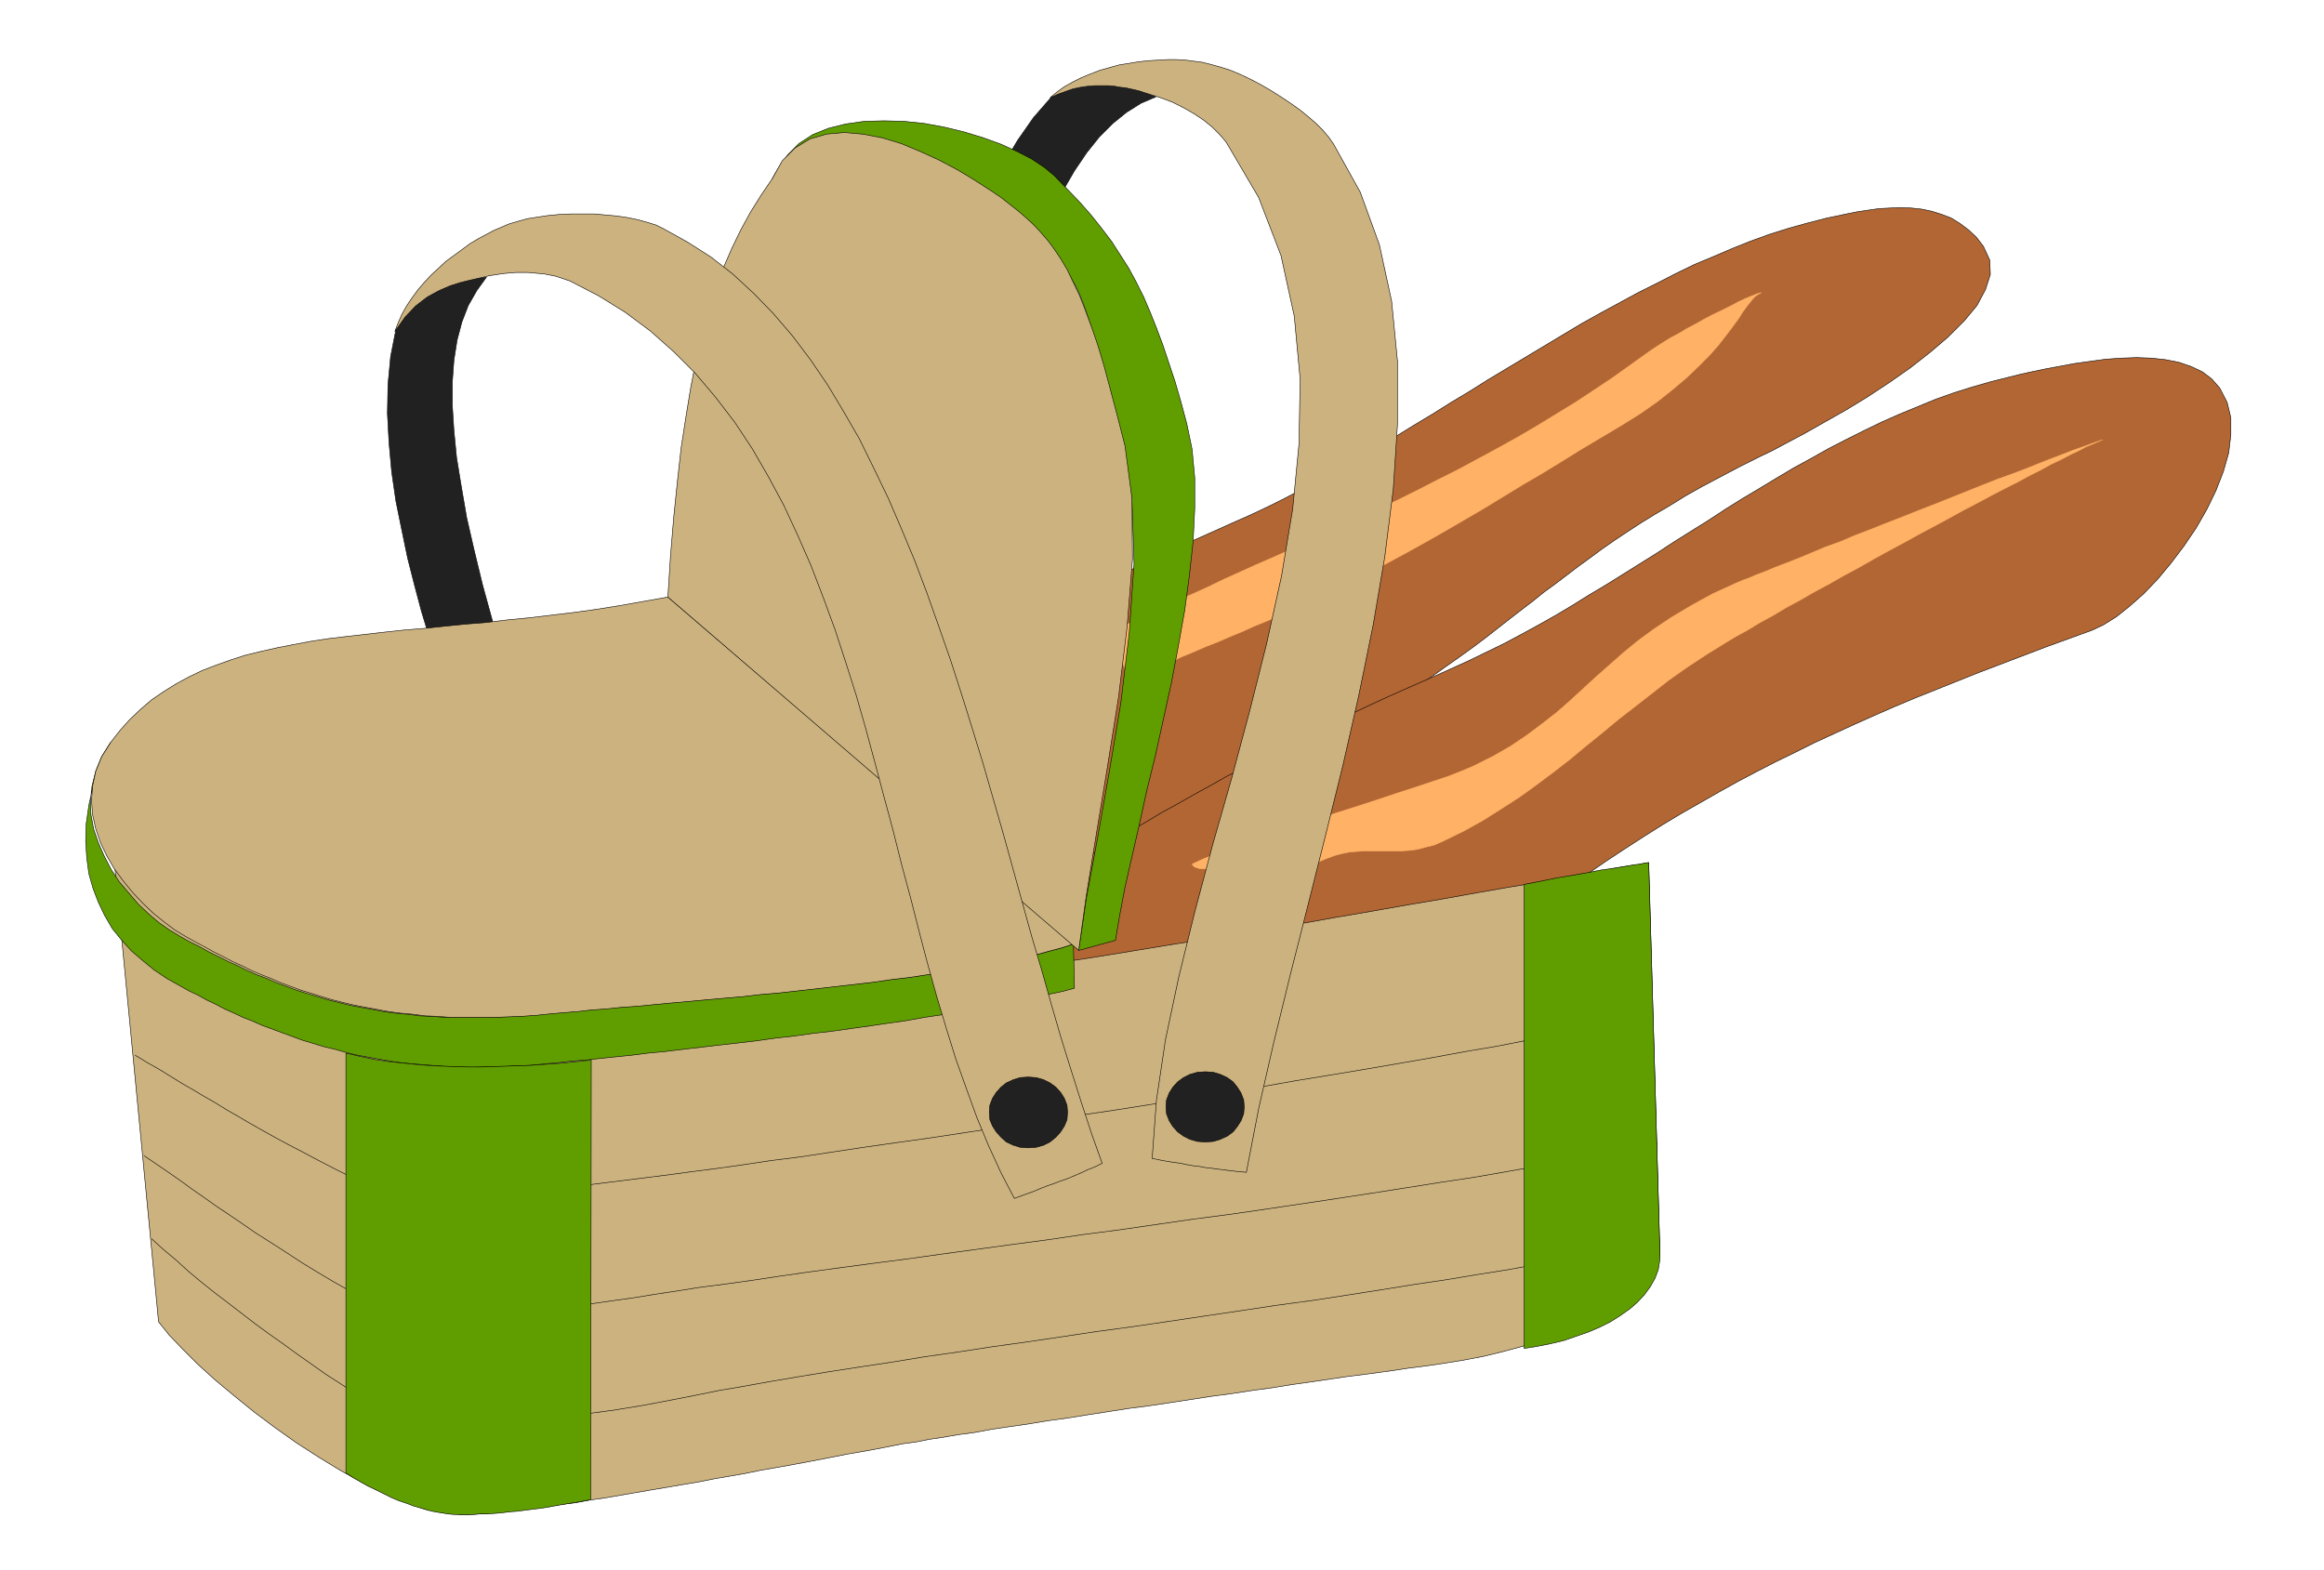 <svg xmlns="http://www.w3.org/2000/svg" width="4.367in" height="283.2" fill-rule="evenodd" stroke-linecap="round" preserveAspectRatio="none" viewBox="0 0 4367 2950"><style>.pen0{stroke:#000;stroke-width:1;stroke-linejoin:round}.pen1{stroke:none}.brush2{fill:#212121}.brush4{fill:#b26633}.brush5{fill:#ccb27f}.brush6{fill:#ffb266}.pen2{stroke:#ffb266;stroke-width:1;stroke-linejoin:round}.brush7{fill:#609e00}</style><path d="m744 619-10 51-5 53-1 54 3 55 5 55 8 55 11 54 11 53 13 51 13 49 14 46 12 42 12 38 10 34 8 29 6 23 13-6 14-5 14-5 16-6 15-5 15-5 15-5 14-6-23-77-21-72-19-69-16-66-14-61-10-58-9-55-5-51-3-47v-44l3-41 6-38 9-34 12-31 16-28 18-25-8 1-10 1-10 2-11 3-11 3-12 4-12 4-12 6-12 6-12 7-12 8-11 9-10 9-10 11-9 11-8 13z" class="pen1 brush2"/><path fill="none" d="M744 619h0l-10 51-5 53-1 54 3 55 5 55 8 55 11 54 11 53 13 51 13 49 14 46 12 42 12 38 10 34 8 29 6 23h0l13-6 14-5 14-5 16-6 15-5 15-5 15-5 14-6h0l-23-77-21-72-19-69-16-66-14-61-10-58-9-55-5-51-3-47v-44l3-41 6-38 9-34 12-31 16-28 18-25h0l-8 1-10 1-10 2-11 3-11 3-12 4-12 4-12 6-12 6-12 7-12 8-11 9-10 9-10 11-9 11-8 13" class="pen0"/><path d="m1976 182-34 39-30 43-28 47-25 49-23 50-21 52-18 53-16 51-15 51-13 49-11 46-10 44-9 39-8 34-7 29-7 23 14 2 14 2 15 3 16 3 16 3 16 3 16 2 15 2 18-78 18-74 18-69 19-65 19-60 20-56 20-51 20-47 22-42 22-38 23-34 24-30 25-25 26-21 27-17 28-12-8-3-8-4-10-3-10-3-11-2-12-3-13-1-12-2h-27l-14 1-14 2-15 3-14 4-14 5-14 6z" class="pen1 brush2"/><path fill="none" d="M1976 182h0l-34 39-30 43-28 47-25 49-23 50-21 52-18 53-16 51-15 51-13 49-11 46-10 44-9 39-8 34-7 29-7 23h0l14 2 14 2 15 3 16 3 16 3 16 3 16 2 15 2h0l18-78 18-74 18-69 19-65 19-60 20-56 20-51 20-47 22-42 22-38 23-34 24-30 25-25 26-21 27-17 28-12h0l-8-3-8-4-10-3-10-3-11-2-12-3-13-1-12-2h-27l-14 1-14 2-15 3-14 4-14 5-14 6" class="pen0"/><path d="m358 1959-5 36 1 36 5 34 9 32 13 31 16 29 20 26 23 24 25 21 27 18 28 15 31 12 31 7 32 4 32-1 32-5 55-14 56-15 55-16 55-18 55-18 55-20 55-21 54-22 55-22 55-24 54-24 54-25 54-26 55-26 53-27 54-28 54-28 53-29 54-29 53-29 53-29 53-30 52-30 53-30 52-30 52-30 52-30 52-30 51-30 51-30 51-29 51-29 46-26 43-26 41-24 38-24 35-22 34-22 31-21 30-21 28-20 27-19 25-18 24-18 23-18 23-18 22-17 21-16 21-17 22-16 21-16 21-16 22-16 23-17 23-16 24-16 26-17 26-16 29-17 29-18 32-18 34-18 36-19 38-19 23-11 28-15 34-18 37-21 39-22 41-25 41-27 40-28 37-29 34-29 30-30 24-29 16-30 9-28-1-27-12-26-13-17-15-14-16-12-16-10-18-7-19-6-19-4-19-2-21-1-20 1-20 1-21 3-20 3-20 4-19 4-19 4-35 9-36 10-35 11-36 13-35 14-35 15-36 15-35 17-35 18-36 18-35 19-35 19-36 20-35 21-35 21-35 21-35 21-35 21-35 22-35 21-35 22-35 21-34 21-35 20-35 20-34 20-34 19-34 18-34 18-34 17-34 16-34 15-40 18-38 17-37 17-36 17-35 17-34 17-33 17-32 17-31 17-30 16-30 17-29 17-29 17-29 17-28 17-28 18-28 18-28 17-28 19-28 18-28 19-29 19-29 19-29 20-31 21-31 20-31 22-33 21-33 23-35 23-35 23-37 24-25 16-27 14-27 14-28 13-29 12-30 12-30 11-31 10-32 10-31 10-33 9-32 9-33 9-33 8-33 9-32 9-33 9-33 9-32 9-32 10-31 10-31 10-31 11-30 12-29 12-28 13-28 14-26 14-26 16-24 17-23 17-22 19z" class="pen1 brush4"/><path fill="none" d="M358 1959h0l-5 36 1 36 5 34 9 32 13 31 16 29 20 26 23 24 25 21 27 18 28 15 31 12 31 7 32 4 32-1 32-5h0l55-14 56-15 55-16 55-18 55-18 55-20 55-21 54-22 55-22 55-24 54-24 54-25 54-26 55-26 53-27 54-28 54-28 53-29 54-29 53-29 53-29 53-30 52-30 53-30 52-30 52-30 52-30 52-30 51-30 51-30 51-29 51-29h0l46-26 43-26 41-24 38-24 35-22 34-22 31-21 30-21 28-20 27-19 25-18 24-18 23-18 23-18 22-17 21-16 21-17 22-16 21-16 21-16 22-16 23-17 23-16 24-16 26-17 26-16 29-17 29-18 32-18 34-18 36-19 38-19h0l23-11 28-15 34-18 37-21 39-22 41-25 41-27 40-28 37-29 34-29 30-30 24-29 16-30 9-28-1-27-12-26h0l-13-17-15-14-16-12-16-10-18-7-19-6-19-4-19-2-21-1-20 1-20 1-21 3-20 3-20 4-19 4-19 4h0l-35 9-36 10-35 11-36 13-35 14-35 15-36 15-35 17-35 18-36 18-35 19-35 19-36 20-35 21-35 21-35 21-35 21-35 21-35 22-35 21-35 22-35 21-34 21-35 20-35 20-34 20-34 19-34 18-34 18-34 17-34 16-34 15h0l-40 18-38 17-37 17-36 17-35 17-34 17-33 17-32 17-31 17-30 16-30 17-29 17-29 17-29 17-28 17-28 18-28 18-28 17-28 19-28 18-28 19-29 19-29 19-29 20-31 21-31 20-31 22-33 21-33 23-35 23-35 23-37 24h0l-25 16-27 14-27 14-28 13-29 12-30 12-30 11-31 10-32 10-31 10-33 9-32 9-33 9-33 8-33 9-32 9-33 9-33 9-32 9-32 10-31 10-31 10-31 11-30 12-29 12-28 13-28 14-26 14-26 16-24 17-23 17-22 19" class="pen0"/><path d="m801 2226-5 36 1 36 5 34 9 32 13 31 16 28 20 27 23 23 25 22 27 18 28 14 31 12 31 7 32 4 32-1 32-5 55-13 55-13 55-14 54-14 55-14 54-15 53-15 54-15 53-16 53-17 52-17 53-17 52-18 51-19 52-20 51-20 50-21 51-22 50-23 49-23 49-25 49-25 49-27 48-27 48-29 47-30 47-30 46-32 46-34 46-34 45-36 45-37 36-30 36-29 35-28 35-27 35-27 35-25 35-25 35-24 35-23 34-22 35-22 35-21 35-20 35-20 36-20 36-19 35-18 37-18 36-18 37-17 37-17 38-17 39-17 38-16 40-16 40-16 40-16 42-16 42-16 42-16 44-16 44-16 21-10 24-15 25-20 26-23 26-27 25-30 25-33 23-34 20-35 17-35 14-36 10-35 4-34v-32l-7-29-14-27-15-17-17-13-21-10-23-8-25-5-27-3-28-1-29 1-29 2-29 4-29 4-27 5-27 5-24 5-23 5-20 5-36 9-35 10-35 11-34 12-34 14-34 14-34 15-33 16-34 17-33 17-32 18-33 18-32 19-33 20-32 19-32 20-32 21-32 20-32 20-32 21-32 20-32 20-32 20-32 19-32 20-32 19-32 18-33 18-32 17-33 16-33 16-33 15-40 18-39 17-38 17-37 17-36 17-35 17-34 16-33 17-33 17-33 16-31 17-32 16-30 17-31 17-30 17-31 17-30 18-30 17-30 18-30 18-30 19-31 19-31 19-31 20-32 20-32 20-33 21-34 22-34 22-35 23-36 23-37 24-25 16-26 14-26 14-27 13-27 12-27 12-28 11-29 10-28 10-29 10-29 9-29 9-29 9-29 9-29 8-29 9-30 9-28 9-29 9-28 9-29 10-27 11-28 11-27 11-26 12-26 13-25 14-25 14-24 16-24 17-22 17-22 19z" class="pen1 brush4"/><path fill="none" d="M801 2226h0l-5 36 1 36 5 34 9 32 13 31 16 28 20 27 23 23 25 22 27 18 28 14 31 12 31 7 32 4 32-1 32-5h0l55-13 55-13 55-14 54-14 55-14 54-15 53-15 54-15 53-16 53-17 52-17 53-17 52-18 51-19 52-20 51-20 50-21 51-22 50-23 49-23 49-25 49-25 49-27 48-27 48-29 47-30 47-30 46-32 46-34 46-34 45-36 45-37h0l36-30 36-29 35-28 35-27 35-27 35-25 35-25 35-24 35-23 34-22 35-22 35-21 35-20 35-20 36-20 36-19 35-18 37-18 36-18 37-17 37-17 38-17 39-17 38-16 40-16 40-16 40-16 42-16 42-16 42-16 44-16 44-16h0l21-10 24-15 25-20 26-23 26-27 25-30 25-33 23-34 20-35 17-35 14-36 10-35 4-34v-32l-7-29-14-27h0l-15-17-17-13-21-10-23-8-25-5-27-3-28-1-29 1-29 2-29 4-29 4-27 5-27 5-24 5-23 5-20 5h0l-36 9-35 10-35 11-34 12-34 14-34 14-34 15-33 16-34 17-33 17-32 18-33 18-32 19-33 20-32 19-32 20-32 21-32 20-32 20-32 21-32 20-32 20-32 20-32 19-32 20-32 19-32 18-33 18-32 17-33 16-33 16-33 15h0l-40 18-39 17-38 17-37 17-36 17-35 17-34 16-33 17-33 17-33 16-31 17-32 16-30 17-31 17-30 17-31 17-30 18-30 17-30 18-30 18-30 19-31 19-31 19-31 20-32 20-32 20-33 21-34 22-34 22-35 23-36 23-37 24h0l-25 16-26 14-26 14-27 13-27 12-27 12-28 11-29 10-28 10-29 10-29 9-29 9-29 9-29 9-29 8-29 9-30 9-28 9-29 9-28 9-29 10-27 11-28 11-27 11-26 12-26 13-25 14-25 14-24 16-24 17-22 17-22 19" class="pen0"/><path d="m214 1611 84 873 20 25 25 26 29 29 32 29 36 30 37 30 40 30 41 29 42 27 41 25 42 23 40 20 39 16 37 13 35 7 31 3h15l18-1 18-1 20-2 22-2 22-3 24-3 25-3 26-4 26-3 27-5 28-4 29-5 29-5 29-5 30-5 29-5 30-5 30-6 29-5 29-5 29-6 29-5 28-5 27-5 26-5 26-5 25-5 23-4 23-4 21-4 20-4 20-4 23-3 25-5 27-4 29-5 30-4 32-6 34-5 35-5 36-6 37-5 37-6 39-6 38-6 39-5 40-6 39-6 39-6 38-5 39-6 37-5 37-6 35-5 35-5 33-5 32-4 30-4 29-4 26-4 24-3 22-3 20-3 37-6 37-7 37-9 37-10 35-12 34-12 33-14 30-14 28-15 26-16 22-16 18-16 15-16 10-17 6-16 1-16-21-729-21 4-28 4-33 6-39 7-44 8-48 9-54 9-57 10-61 11-65 11-68 12-70 12-73 13-75 12-77 13-77 12-79 13-80 13-80 12-79 12-79 11-79 11-77 11-76 10-74 9-72 8-69 8-66 6-64 6-59 4-56 3-51 2h-22l-23-1-25-2-27-2-28-4-29-4-30-5-32-6-32-6-32-7-34-8-33-9-34-8-34-10-33-10-34-11-33-10-32-12-32-12-30-12-30-12-29-13-27-13-26-13-24-14-22-14-20-13-18-14-16-15-14-14-11-14-8-14z" class="pen1 brush5"/><path fill="none" d="m214 1611 84 873h0l20 25 25 26 29 29 32 29 36 30 37 30 40 30 41 29 42 27 41 25 42 23 40 20 39 16 37 13 35 7 31 3h15l18-1 18-1 20-2 22-2 22-3 24-3 25-3 26-4 26-3 27-5 28-4 29-5 29-5 29-5 30-5 29-5 30-5 30-6 29-5 29-5 29-6 29-5 28-5 27-5 26-5 26-5 25-5 23-4 23-4 21-4 20-4h0l20-4 23-3 25-5 27-4 29-5 30-4 32-6 34-5 35-5 36-6 37-5 37-6 39-6 38-6 39-5 40-6 39-6 39-6 38-5 39-6 37-5 37-6 35-5 35-5 33-5 32-4 30-4 29-4 26-4 24-3 22-3 20-3h0l37-6 37-7 37-9 37-10 35-12 34-12 33-14 30-14 28-15 26-16 22-16 18-16 15-16 10-17 6-16 1-16-21-729h0l-21 4-28 4-33 6-39 7-44 8-48 9-54 9-57 10-61 11-65 11-68 12-70 12-73 13-75 12-77 13-77 12-79 13-80 13-80 12-79 12-79 11-79 11-77 11-76 10-74 9-72 8-69 8-66 6-64 6-59 4-56 3-51 2h0-22l-23-1-25-2-27-2-28-4-29-4-30-5-32-6-32-6-32-7-34-8-33-9-34-8-34-10-33-10-34-11-33-10-32-12-32-12-30-12-30-12-29-13-27-13-26-13-24-14-22-14-20-13-18-14-16-15-14-14-11-14-8-14" class="pen0"/><path d="m2087 1189 18-9 22-11 24-12 27-12 29-14 30-13 31-14 31-15 31-14 31-14 30-13 29-13 27-12 24-11 22-10 18-8 39-18 39-19 39-18 38-19 37-19 38-19 37-20 37-20 36-20 36-21 36-22 36-22 35-23 36-24 35-25 35-25 6-4 9-6 11-7 13-8 15-8 15-9 17-9 16-9 17-9 17-8 16-8 15-8 13-6 12-5 10-4 8-2-6 3-7 5-6 7-8 10-8 11-9 14-11 15-13 17-14 18-17 19-20 20-22 21-26 22-29 23-33 23-37 23-37 22-37 22-37 23-36 22-36 21-36 22-36 22-36 21-36 21-37 21-36 20-37 20-37 20-38 19-39 19-39 19-17 8-19 8-19 8-21 9-22 9-22 10-22 9-23 10-23 9-23 10-22 9-21 10-21 9-20 9-19 9-17 9-3-9-4-11-5-11-5-12-5-12-5-12-5-12-4-12z" class="pen1 brush6"/><path fill="none" d="M2087 1189h0l18-9 22-11 24-12 27-12 29-14 30-13 31-14 31-15 31-14 31-14 30-13 29-13 27-12 24-11 22-10 18-8h0l39-18 39-19 39-18 38-19 37-19 38-19 37-20 37-20 36-20 36-21 36-22 36-22 35-23 36-24 35-25 35-25h0l6-4 9-6 11-7 13-8 15-8 15-9 17-9 16-9 17-9 17-8 16-8 15-8 13-6 12-5 10-4 8-2h0l-6 3-7 5-6 7-8 10-8 11-9 14-11 15-13 17-14 18-17 19-20 20-22 21-26 22-29 23-33 23-37 23h0l-37 22-37 22-37 23-36 22-36 21-36 22-36 22-36 21-36 21-37 21-36 20-37 20-37 20-38 19-39 19-39 19h0l-17 8-19 8-19 8-21 9-22 9-22 10-22 9-23 10-23 9-23 10-22 9-21 10-21 9-20 9-19 9-17 9h0l-3-9-4-11-5-11-5-12-5-12-5-12-5-12-4-12" class="pen2"/><path d="m2240 1624 19-9 25-10 30-11 33-12 37-13 39-12 40-14 41-13 41-13 40-13 39-13 37-12 33-11 30-10 25-10 19-8 38-19 33-19 31-21 28-21 27-21 25-22 24-22 25-23 25-22 26-23 28-23 30-22 33-22 37-22 40-22 46-21 5-2 7-3 11-4 14-6 16-6 19-8 21-8 23-9 24-10 26-11 28-10 28-12 29-11 30-12 31-12 30-12 31-12 30-12 30-12 30-12 28-11 28-10 26-10 25-10 23-9 21-8 18-7 17-6 14-5 11-4 8-3 5-1-4 1-7 3-9 4-12 5-13 7-15 7-17 9-19 9-20 11-22 11-22 12-24 12-25 13-26 14-27 14-27 15-28 15-28 15-29 16-28 15-29 16-28 16-28 15-28 16-28 15-26 15-26 14-25 15-24 13-23 14-22 12-20 12-37 23-35 23-34 24-32 25-32 25-31 24-30 25-31 25-30 25-31 24-32 24-32 23-34 22-35 22-36 20-39 19-16 7-16 4-15 4-14 2-15 1h-70l-14 1-14 1-15 3-15 4-16 6-16 7-4-3-8-2-12-1-15 1-17 2-19 2-21 3-21 2-21 3-20 3-20 1-17 1h-15l-12-1-9-3-4-5z" class="pen1 brush6"/><path fill="none" d="M2240 1624h0l19-9 25-10 30-11 33-12 37-13 39-12 40-14 41-13 41-13 40-13 39-13 37-12 33-11 30-10 25-10 19-8h0l38-19 33-19 31-21 28-21 27-21 25-22 24-22 25-23 25-22 26-23 28-23 30-22 33-22 37-22 40-22 46-21h0l5-2 7-3 11-4 14-6 16-6 19-8 21-8 23-9 24-10 26-11 28-10 28-12 29-11 30-12 31-12 30-12 31-12 30-12 30-12 30-12 28-11 28-10 26-10 25-10 23-9 21-8 18-7 17-6 14-5 11-4 8-3 5-1h0l-4 1-7 3-9 4-12 5-13 7-15 7-17 9-19 9-20 11-22 11-22 12-24 12-25 13-26 14-27 14-27 15-28 15-28 15-29 16-28 15-29 16-28 16-28 15-28 16-28 15-26 15-26 14-25 15-24 13-23 14-22 12-20 12h0l-37 23-35 23-34 24-32 25-32 25-31 24-30 25-31 25-30 25-31 24-32 24-32 23-34 22-35 22-36 20-39 19h0l-16 7-16 4-15 4-14 2-15 1h-70l-14 1-14 1-15 3-15 4-16 6-16 7h0l-4-3-8-2-12-1-15 1-17 2-19 2-21 3-21 2-21 3-20 3-20 1-17 1h-15l-12-1-9-3-4-5" class="pen2"/><path d="m186 1439-11 38-8 36-5 35-1 33 2 31 4 30 8 28 10 26 12 25 14 24 17 21 19 21 21 18 22 18 24 16 25 14 16 9 17 8 16 9 17 8 17 9 18 8 17 8 18 7 18 8 19 7 19 7 19 7 19 7 20 6 20 6 21 5 21 6 21 5 22 4 22 4 23 4 23 3 24 2 25 2 24 2 26 1 26 1 26-1h28l27-2 29-1 29-3 23-2 25-3 27-2 27-3 29-3 30-3 31-4 32-3 33-4 34-4 34-4 35-4 35-4 35-5 36-4 35-5 36-4 35-5 36-5 34-5 35-5 33-6 34-5 32-5 31-6 31-5 29-6 28-5 27-6 25-6 24-5 22-6-2-83-21 7-23 6-25 7-26 6-28 6-29 5-30 6-31 5-32 5-33 5-34 5-34 4-35 5-35 4-36 4-35 4-36 4-36 4-35 3-35 4-35 3-35 3-33 3-34 3-32 3-31 3-30 2-29 3-28 2-27 3-25 2-23 2-29 3-28 2-28 1-27 1h-76l-25-2-24-1-23-3-23-2-22-3-21-4-22-4-21-4-20-5-20-5-20-6-20-6-19-6-19-7-19-7-18-8-19-7-18-8-18-9-18-8-18-9-18-9-18-10-18-9-18-10-20-12-20-14-20-17-19-18-18-21-18-21-15-23-13-25-11-25-9-26-5-27-1-27 3-27 7-28 11-27 17-27-22 44z" class="pen1 brush7"/><path fill="none" d="M186 1439h0l-11 38-8 36-5 35-1 33 2 31 4 30 8 28 10 26 12 25 14 24 17 21 19 21 21 18 22 18 24 16 25 14h0l16 9 17 8 16 9 17 8 17 9 18 8 17 8 18 7 18 8 19 7 19 7 19 7 19 7 20 6 20 6 21 5 21 6 21 5 22 4 22 4 23 4 23 3 24 2 25 2 24 2 26 1 26 1 26-1h28l27-2 29-1 29-3h0l23-2 25-3 27-2 27-3 29-3 30-3 31-4 32-3 33-4 34-4 34-4 35-4 35-4 35-5 36-4 35-5 36-4 35-5 36-5 34-5 35-5 33-6 34-5 32-5 31-6 31-5 29-6 28-5 27-6 25-6 24-5 22-6-2-83h0l-21 7-23 6-25 7-26 6-28 6-29 5-30 6-31 5-32 5-33 5-34 5-34 4-35 5-35 4-36 4-35 4-36 4-36 4-35 3-35 4-35 3-35 3-33 3-34 3-32 3-31 3-30 2-29 3-28 2-27 3-25 2-23 2h0l-29 3-28 2-28 1-27 1h-76l-25-2-24-1-23-3-23-2-22-3-21-4-22-4-21-4-20-5-20-5-20-6-20-6-19-6-19-7-19-7-18-8-19-7-18-8-18-9-18-8-18-9-18-9-18-10-18-9-18-10h0l-20-12-20-14-20-17-19-18-18-21-18-21-15-23-13-25-11-25-9-26-5-27-1-27 3-27 7-28 11-27 17-27-22 44" class="pen0"/><path d="m1255 1122-45 8-45 8-44 7-43 6-42 5-42 5-41 4-41 5-39 3-39 4-38 4-37 3-37 4-35 4-35 4-34 4-33 5-32 6-31 6-31 7-29 7-28 9-28 10-26 10-25 12-24 13-24 15-22 15-21 18-20 19-18 20-18 23-17 27-11 27-6 28-2 27 2 27 6 27 9 26 12 25 14 24 17 23 18 22 19 20 20 19 20 16 20 15 20 12 18 10 17 9 18 10 18 9 17 9 18 8 18 9 19 8 18 7 18 8 19 7 19 7 20 6 19 6 20 6 20 5 21 5 21 4 22 4 21 4 23 3 23 2 23 3 24 1 25 2h77l27-1 27-1 29-2 29-3 23-2 25-2 26-3 28-2 29-3 30-2 30-3 32-3 33-3 33-3 34-3 35-3 34-4 35-3 36-4 35-4 35-4 35-4 35-4 34-5 34-4 33-5 33-5 32-5 30-5 30-6 29-5 27-6 26-6 25-7 23-6 21-7-762-652z" class="pen1 brush5"/><path fill="none" d="M1255 1122h0l-45 8-45 8-44 7-43 6-42 5-42 5-41 4-41 5-39 3-39 4-38 4-37 3-37 4-35 4-35 4-34 4-33 5-32 6-31 6-31 7-29 7-28 9-28 10-26 10-25 12-24 13-24 15-22 15-21 18-20 19-18 20-18 23h0l-17 27-11 27-6 28-2 27 2 27 6 27 9 26 12 25 14 24 17 23 18 22 19 20 20 19 20 16 20 15 20 12h0l18 10 17 9 18 10 18 9 17 9 18 8 18 9 19 8 18 7 18 8 19 7 19 7 20 6 19 6 20 6 20 5 21 5 21 4 22 4 21 4 23 3 23 2 23 3 24 1 25 2h77l27-1 27-1 29-2 29-3h0l23-2 25-2 26-3 28-2 29-3 30-2 30-3 32-3 33-3 33-3 34-3 35-3 34-4 35-3 36-4 35-4 35-4 35-4 35-4 34-5 34-4 33-5 33-5 32-5 30-5 30-6 29-5 27-6 26-6 25-7 23-6 21-7-762-652" class="pen0"/><path d="m1480 291 21-21 26-17 30-12 32-8 35-5 37-1 38 1 38 4 38 7 37 9 36 11 33 12 31 14 27 14 24 16 18 15 25 26 23 24 22 25 19 24 19 25 16 25 16 25 14 26 14 28 12 28 12 30 12 32 11 33 12 36 11 38 11 41 10 48 5 54v58l-3 61-7 64-9 67-12 67-13 69-15 68-15 68-16 65-14 64-14 61-13 57-10 53-8 47-69 19 14-96 21-113 22-124 22-131 16-133 9-130-4-121-19-109-14-53-13-47-10-40-10-35-8-31-8-26-8-23-8-20-9-19-10-17-11-16-13-17-15-17-18-20-21-21-24-24-18-16-23-17-27-18-29-17-32-17-34-15-35-14-36-11-35-9-35-5-33-1-31 3-28 9-24 14-21 20-16 27 29-45z" class="pen1 brush7"/><path fill="none" d="M1480 291h0l21-21 26-17 30-12 32-8 35-5 37-1 38 1 38 4 38 7 37 9 36 11 33 12 31 14 27 14 24 16 18 15h0l25 26 23 24 22 25 19 24 19 25 16 25 16 25 14 26 14 28 12 28 12 30 12 32 11 33 12 36 11 38 11 41h0l10 48 5 54v58l-3 61-7 64-9 67-12 67-13 69-15 68-15 68-16 65-14 64-14 61-13 57-10 53-8 47-69 19h0l14-96 21-113 22-124 22-131 16-133 9-130-4-121-19-109h0l-14-53-13-47-10-40-10-35-8-31-8-26-8-23-8-20-9-19-10-17-11-16-13-17-15-17-18-20-21-21-24-24h0l-18-16-23-17-27-18-29-17-32-17-34-15-35-14-36-11-35-9-35-5-33-1-31 3-28 9-24 14-21 20-16 27 29-45" class="pen0"/><path d="m1255 1122 5-78 6-72 7-68 7-63 9-58 9-55 10-51 11-48 13-44 13-42 14-39 16-37 17-35 18-33 20-32 21-31 19-34 24-24 28-17 31-9 33-3 35 3 37 7 36 11 36 15 35 16 34 18 30 18 28 18 24 16 19 15 14 11 15 13 14 13 13 14 13 15 12 16 12 18 12 20 11 23 12 25 11 28 12 32 12 35 12 40 12 45 13 49 14 55 13 98 1 115-10 126-16 132-21 132-21 127-19 117-14 101-772-664z" class="pen1 brush5"/><path fill="none" d="M1255 1122h0l5-78 6-72 7-68 7-63 9-58 9-55 10-51 11-48 13-44 13-42 14-39 16-37 17-35 18-33 20-32 21-31h0l19-34 24-24 28-17 31-9 33-3 35 3 37 7 36 11 36 15 35 16 34 18 30 18 28 18 24 16 19 15 14 11h0l15 13 14 13 13 14 13 15 12 16 12 18 12 20 11 23 12 25 11 28 12 32 12 35 12 40 12 45 13 49 14 55h0l13 98 1 115-10 126-16 132-21 132-21 127-19 117-14 101-772-664M254 1983h0l23 14 23 13 21 13 21 13 21 12 20 12 21 12 21 13 21 12 22 13 23 13 25 14 26 14 27 14 30 16 31 16h0l22 11 21 9 21 9 21 7 22 5 24 5 26 3 28 1 32 1 36-1 40-2 46-4 51-5 58-6 64-8 72-9h0l40-5 44-6 47-6 50-7 53-8 56-7 59-9 60-9 63-9 64-9 66-10 67-10 68-10 69-11 69-10 70-11 69-11 69-11 69-11 68-12 67-11 66-11 64-11 63-11 60-11 59-10 56-11 53-10 50-10 47-10 44-9 40-9" class="pen0"/><path fill="none" d="M271 2172h0l22 15 22 15 23 16 22 16 23 16 24 17 24 16 25 17 26 18 27 17 28 18 29 19 31 19 32 19 34 19 35 20h0l20 10 23 7 25 6 26 3 29 2 30 1 32-1 33-2 35-3 37-4 38-5 39-6 40-6 41-6 43-6 43-7h0l40-6 44-7 47-6 50-7 53-8 56-8 59-8 60-8 62-8 64-9 66-9 66-9 68-9 68-10 69-9 69-10 69-10 69-9 69-10 67-10 67-10 65-10 64-10 63-10 60-9 58-10 56-10 53-9 50-10 47-9 44-9 40-9" class="pen0"/><path fill="none" d="M285 2328h0l22 20 24 20 23 21 24 20 25 20 25 19 26 20 26 20 26 19 27 19 26 19 27 19 27 19 28 18 27 18 27 18h0l10 5 13 5 18 5 21 4 25 4 29 4 32 2 35 2 38 1 42-1 44-2 48-3 50-6 53-7 55-9 58-11h0l41-8 44-9 47-8 50-9 53-9 55-9 58-9 60-9 61-10 63-9 65-10 65-9 67-10 67-10 67-9 68-10 67-10 68-10 66-10 67-9 65-10 64-10 62-10 61-9 60-10 57-9 54-10 52-9 50-9 46-9 43-9 40-9" class="pen0"/><path d="m1973 184 13-11 14-10 16-9 16-8 17-7 18-7 18-5 18-5 19-3 18-3 19-2 18-1 17-1h17l17 1 15 2 16 2 16 4 18 5 19 6 19 8 19 9 19 10 19 11 19 12 18 12 17 12 16 13 15 13 13 13 11 13 9 13 50 90 36 99 23 106 11 113v118l-8 123-16 127-22 129-27 132-30 132-33 133-33 131-33 130-31 127-28 123-23 119-11-1-10-1-9-1-8-1-8-1-8-1-7-1-8-1-9-1-10-2-10-1-12-2-14-3-15-2-18-3-20-4 8-109 17-114 25-118 30-122 33-124 36-126 34-127 32-127 28-127 21-126 12-124 2-121-11-118-25-114-42-109-61-104-12-14-14-14-16-13-18-12-19-11-22-11-24-9-26-8-6-2-6-2-8-2-9-2-9-2-10-1-11-2-12-1h-25l-13 1-14 2-14 3-14 5-14 5-15 7z" class="pen1 brush5"/><path fill="none" d="M1973 184h0l13-11 14-10 16-9 16-8 17-7 18-7 18-5 18-5 19-3 18-3 19-2 18-1 17-1h17l17 1 15 2h0l16 2 16 4 18 5 19 6 19 8 19 9 19 10 19 11 19 12 18 12 17 12 16 13 15 13 13 13 11 13 9 13h0l50 90 36 99 23 106 11 113v118l-8 123-16 127-22 129-27 132-30 132-33 133-33 131-33 130-31 127-28 123-23 119h0l-11-1-10-1-9-1-8-1-8-1-8-1-7-1-8-1-9-1-10-2-10-1-12-2-14-3-15-2-18-3-20-4h0l8-109 17-114 25-118 30-122 33-124 36-126 34-127 32-127 28-127 21-126 12-124 2-121-11-118-25-114-42-109-61-104h0l-12-14-14-14-16-13-18-12-19-11-22-11-24-9-26-8h0l-6-2-6-2-8-2-9-2-9-2-10-1-11-2-12-1h-25l-13 1-14 2-14 3-14 5-14 5-15 7" class="pen0"/><path d="m2864 2534 25-4 25-5 25-6 23-8 23-8 21-9 20-10 19-12 17-12 15-13 13-14 11-15 9-16 6-16 3-18v-18l-21-729-8 1-9 2-10 1-11 2-12 2-12 2-14 2-14 2-15 3-16 3-17 3-18 3-18 3-19 4-20 4-21 4v872z" class="pen1 brush7"/><path fill="none" d="M2864 2534h0l25-4 25-5 25-6 23-8 23-8 21-9 20-10 19-12 17-12 15-13 13-14 11-15 9-16 6-16 3-18v-18l-21-729h0l-8 1-9 2-10 1-11 2-12 2-12 2-14 2-14 2-15 3-16 3-17 3-18 3-18 3-19 4-20 4-21 4v872" class="pen0"/><path d="m1110 2818-20 4-19 3-18 3-17 3-17 3-17 2-15 2-16 2-14 1-15 2-13 1-14 1h-13l-12 1h-36l-12-1-12-2-13-2-13-3-13-4-14-4-13-5-15-5-14-6-14-7-14-7-15-7-14-8-14-8-14-9v-789l26 6 28 6 27 4 29 3 29 3 29 2 29 1 30 1h30l29-1 30-1 30-1 29-2 29-2 29-3 28-3-1 826z" class="pen1 brush7"/><path fill="none" d="M1110 2818h0l-20 4-19 3-18 3-17 3-17 3-17 2-15 2-16 2-14 1-15 2-13 1-14 1h-13l-12 1h-25 0-11l-12-1-12-2-13-2-13-3-13-4-14-4-13-5-15-5-14-6-14-7-14-7-15-7-14-8-14-8-14-9v-789h0l26 6 28 6 27 4 29 3 29 3 29 2 29 1 30 1h30l29-1 30-1 30-1 29-2 29-2 29-3 28-3-1 826" class="pen0"/><path d="m2265 2146 15-1 13-4 13-6 11-8 8-10 7-11 5-13 1-13-1-13-5-13-7-11-8-10-11-8-13-6-13-4-15-1-15 1-14 4-12 6-11 8-9 10-7 11-5 13-1 13 1 13 5 13 7 11 9 10 11 8 12 6 14 4 15 1z" class="pen1 brush2"/><path fill="none" d="M2265 2146h0l15-1 13-4 13-6 11-8 8-10 7-11 5-13 1-13h0l-1-13-5-13-7-11-8-10-11-8-13-6-13-4-15-1h0l-15 1-14 4-12 6-11 8-9 10-7 11-5 13-1 13h0l1 13 5 13 7 11 9 10 11 8 12 6 14 4 15 1" class="pen0"/><path d="m742 623 6-16 7-16 9-16 10-15 11-15 12-14 13-14 14-13 14-13 15-11 15-11 15-11 15-9 15-8 15-8 14-6 14-6 17-5 18-5 19-3 20-3 21-2 22-1h44l21 2 22 2 20 3 19 4 18 5 16 5 14 7 45 25 44 28 41 32 39 36 37 38 36 42 34 45 32 47 30 50 30 52 27 55 27 56 25 58 25 60 23 61 22 62 22 63 21 65 20 64 20 65 19 66 19 66 18 65 18 65 18 65 19 64 18 64 18 62 19 61 19 60 19 58 20 56-10 5-9 4-8 3-8 4-7 3-7 3-7 3-7 3-8 3-9 3-10 4-12 4-13 5-14 6-17 6-19 7-25-48-23-50-22-53-20-55-20-56-18-58-18-60-17-61-16-61-16-63-17-63-16-64-17-63-17-64-17-63-18-63-20-63-20-61-22-60-23-60-25-57-26-56-29-54-30-52-33-50-36-47-38-45-41-41-44-39-47-35-50-31-54-28-9-3-9-3-9-3-10-2-10-2-10-1-11-1-11-1h-22l-12 1-12 1-13 2-13 2-13 3-13 3-13 3-16 4-19 6-21 9-22 12-22 17-20 21-19 27z" class="pen1 brush5"/><path fill="none" d="M742 623h0l6-16 7-16 9-16 10-15 11-15 12-14 13-14 14-13 14-13 15-11 15-11 15-11 15-9 15-8 15-8 14-6h0l14-6 17-5 18-5 19-3 20-3 21-2 22-1h44l21 2 22 2 20 3 19 4 18 5 16 5 14 7h0l45 25 44 28 41 32 39 36 37 38 36 42 34 45 32 47 30 50 30 52 27 55 27 56 25 58 25 60 23 61 22 62 22 63 21 65 20 64 20 65 19 66 19 66 18 65 18 65 18 65 19 64 18 64 18 62 19 61 19 60 19 58 20 56h0l-10 5-9 4-8 3-8 4-7 3-7 3-7 3-7 3-8 3-9 3-10 4-12 4-13 5-14 6-17 6-19 7h0l-25-48-23-50-22-53-20-55-20-56-18-58-18-60-17-61-16-61-16-63-17-63-16-64-17-63-17-64-17-63-18-63-20-63-20-61-22-60-23-60-25-57-26-56-29-54-30-52-33-50-36-47-38-45-41-41-44-39-47-35-50-31-54-28h0l-9-3-9-3-9-3-10-2-10-2-10-1-11-1-11-1h-22l-12 1-12 1-13 2-13 2-13 3-13 3h0l-13 3-16 4-19 6-21 9-22 12-22 17-20 21-19 27" class="pen0"/><path d="m1932 2157 15-1 14-4 12-6 11-9 9-10 7-11 5-12 1-14-1-13-5-13-7-11-9-10-11-8-12-6-14-4-15-1-15 1-13 4-13 6-10 8-9 10-7 11-5 13-1 13 1 14 5 12 7 11 9 10 10 9 13 6 13 4 15 1z" class="pen1 brush2"/><path fill="none" d="M1932 2157h0l15-1 14-4 12-6 11-9 9-10 7-11 5-12 1-14h0l-1-13-5-13-7-11-9-10-11-8-12-6-14-4-15-1h0l-15 1-13 4-13 6-10 8-9 10-7 11-5 13-1 13h0l1 14 5 12 7 11 9 10 10 9 13 6 13 4 15 1" class="pen0"/></svg>
